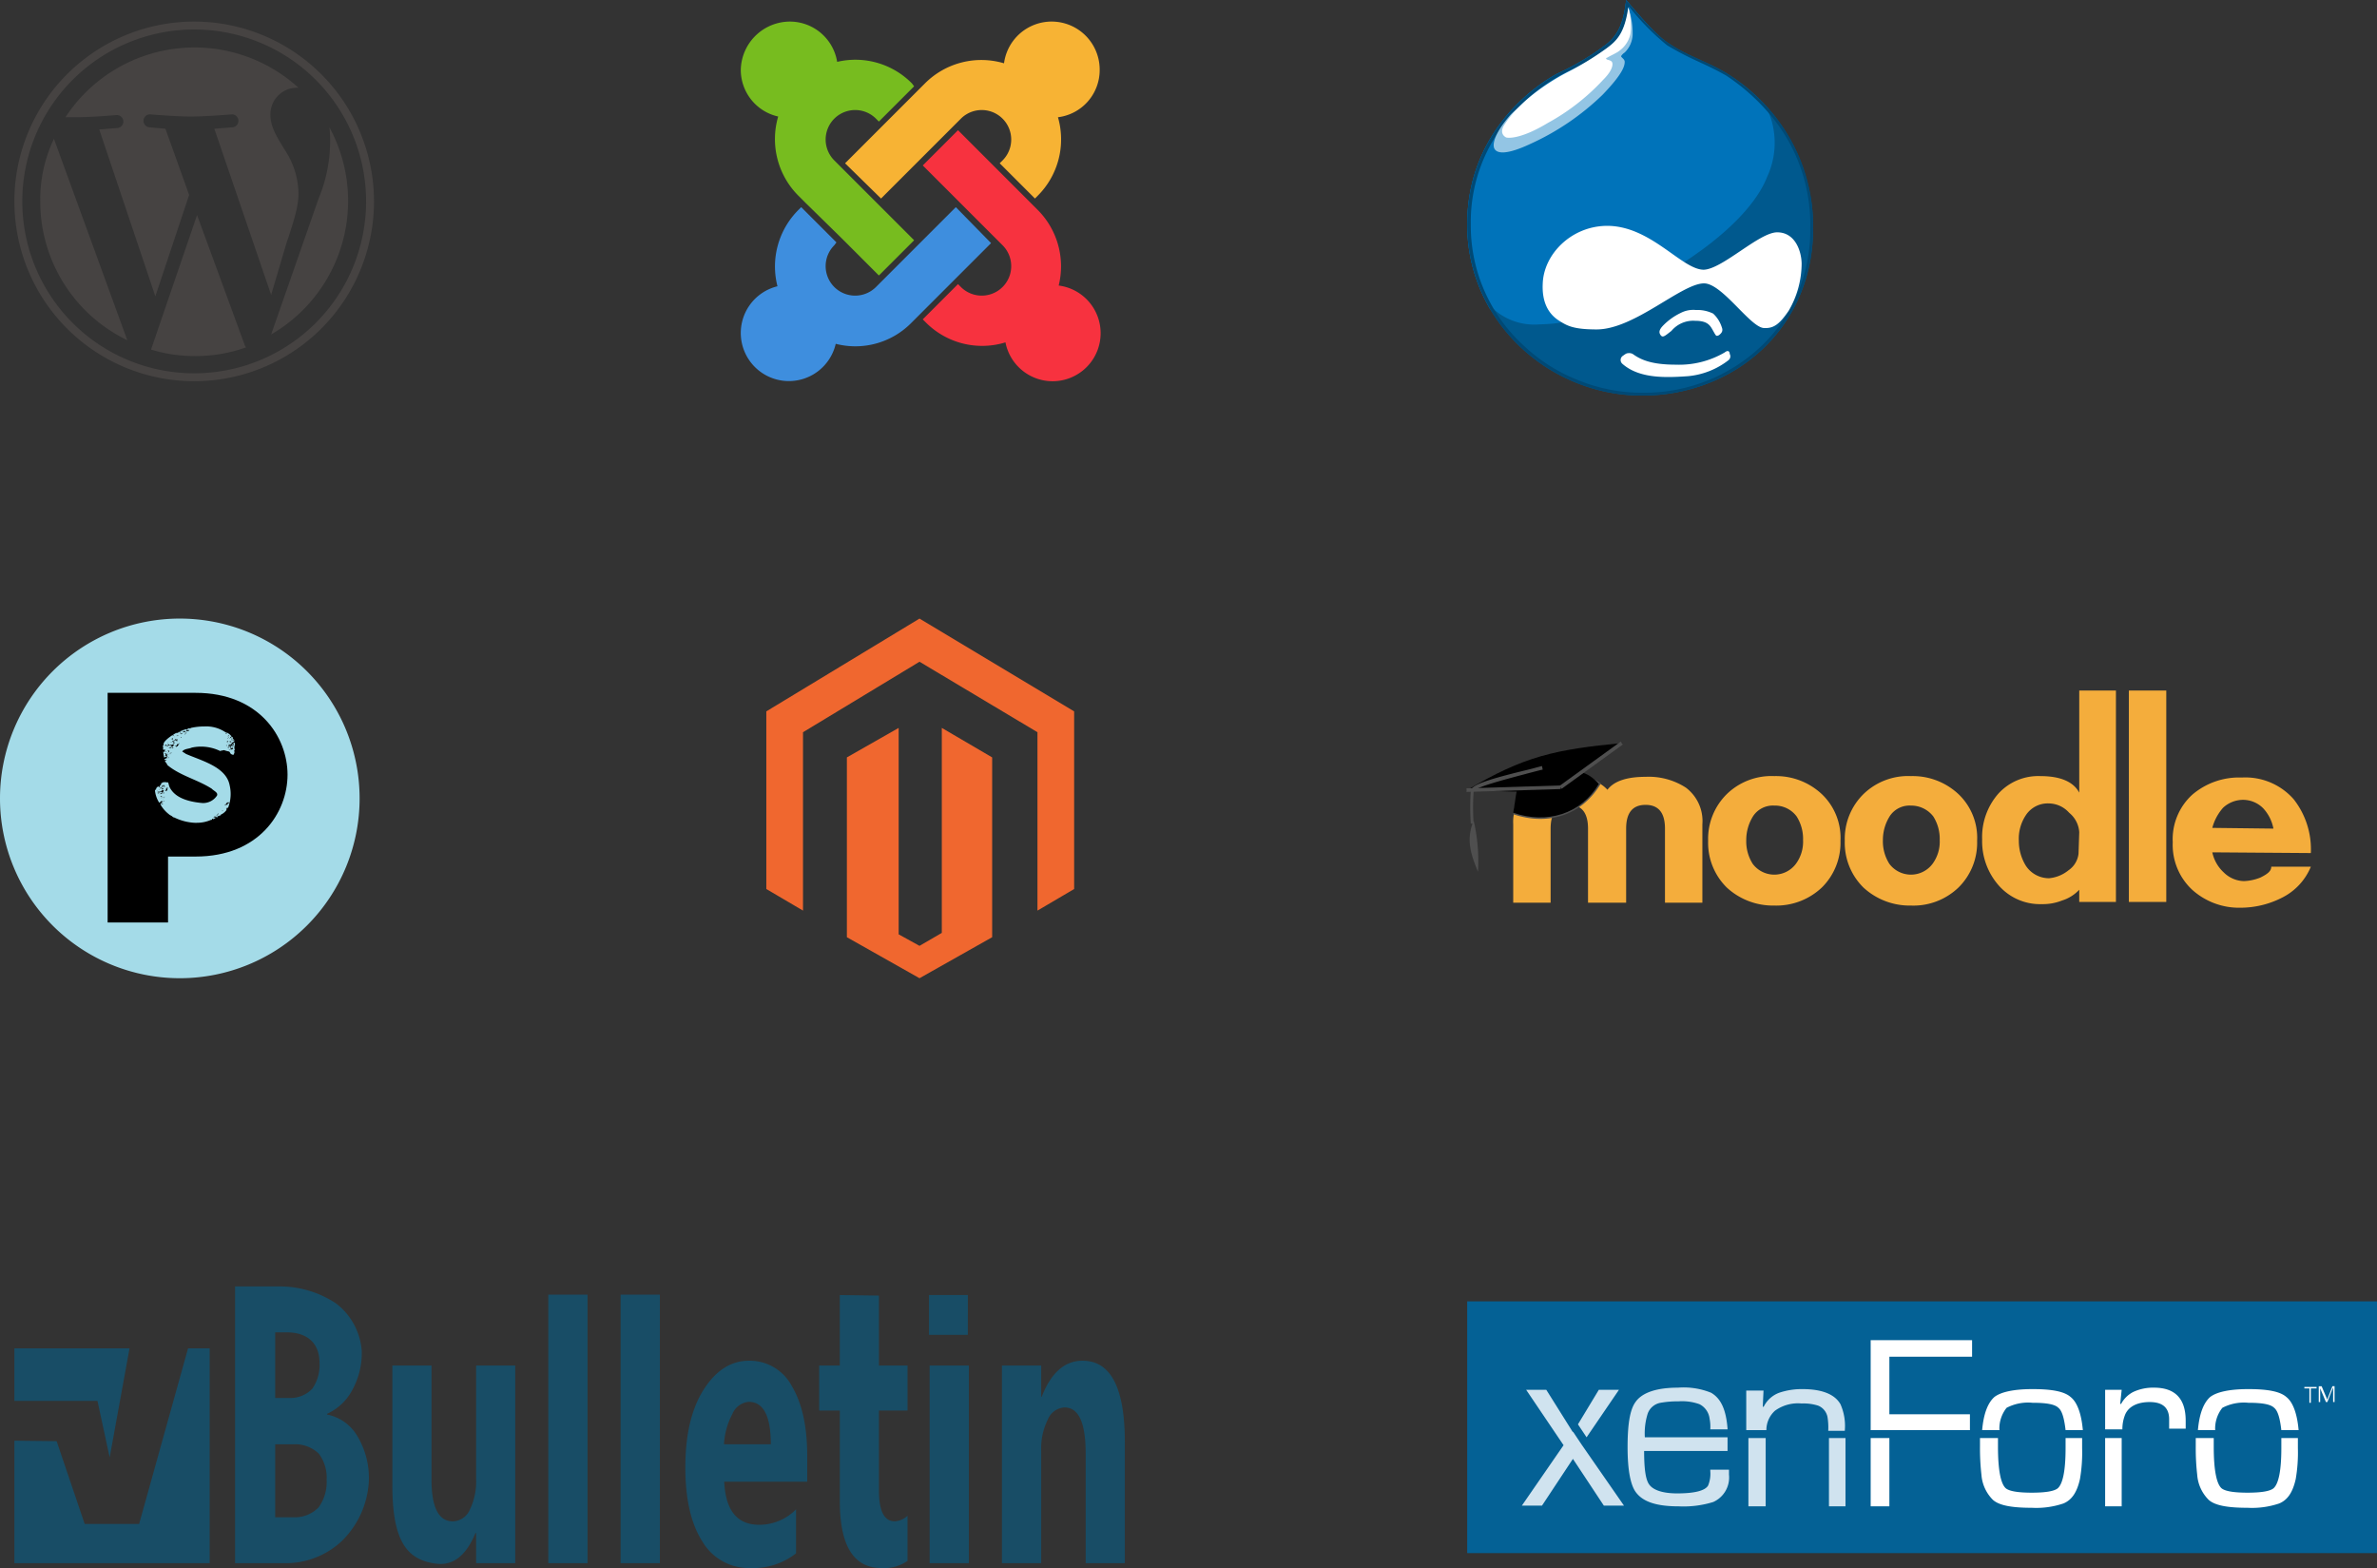 <svg xmlns="http://www.w3.org/2000/svg" xmlns:xlink="http://www.w3.org/1999/xlink" width="330.5" height="218" viewBox="0 0 330.5 218">
  <rect x="0" y="0" width="330.5" height="218" fill="#333333" stroke="none"/>
  <defs>
    <clipPath id="clip-path">
      <rect id="Rectangle_6290" data-name="Rectangle 6290" width="50" height="50" fill="none"/>
    </clipPath>
  </defs>
  <g id="Group_11087" data-name="Group 11087" transform="translate(-1265 -3138)">
    <g id="VBulletin" transform="translate(1267 3316.851)">
      <path id="Path_37372" data-name="Path 37372" d="M43.483,17.816v-.107a7.444,7.444,0,0,0,3.465-3.246A10.661,10.661,0,0,0,48.3,9.016a9.14,9.14,0,0,0-3.579-6.654A14.166,14.166,0,0,0,37,0H30.683V38.477H37.5a11.4,11.4,0,0,0,8.048-3.1,12.565,12.565,0,0,0,3.741-8.386,11.343,11.343,0,0,0-1.58-6.145,6.28,6.28,0,0,0-4.225-3.031ZM36.262,6.387H37.9c2.717,0,4.527,1.412,4.527,4.238a5.775,5.775,0,0,1-.994,3.582,4.145,4.145,0,0,1-3.171,1.3h-2Zm6.056,24.308a4.574,4.574,0,0,1-3.483,1.4H36.263V21.948H38.87a4.662,4.662,0,0,1,3.465,1.315,5.545,5.545,0,0,1,1.08,3.623A6.011,6.011,0,0,1,42.318,30.695Zm21.88-3.97a9,9,0,0,1-.882,4.334,2.64,2.64,0,0,1-2.349,1.6q-2.971,0-2.972-5.822V11H52.553V27.584c0,7.71,1.938,10.472,6.15,10.966,2.242.262,4.06-1.021,5.407-4.258H64.2v4.186h5.441V11H64.2V26.725ZM74.235,1.143h5.459V38.477H74.235Zm10.054,0h5.459V38.477H84.289Zm17.846,9.187q-3.729,0-6.287,4T93.291,25.169q0,6.6,2.365,10.29a7.48,7.48,0,0,0,6.652,3.689,9.647,9.647,0,0,0,6.375-2.039V30.991a7.147,7.147,0,0,1-5.131,2.146q-4.58,0-4.855-5.983h11.541V23.585q0-6.117-2.117-9.686a6.619,6.619,0,0,0-5.986-3.569ZM98.662,21.948a10.161,10.161,0,0,1,1.168-4.213,2.717,2.717,0,0,1,2.271-1.689q3.074,0,3.074,5.9H98.662ZM120.207,1.273,114.764,1.2V11H111.9v6.252h2.867V29.837q0,9.311,5.771,9.312a5.664,5.664,0,0,0,3.645-.993V31.878a2.786,2.786,0,0,1-1.779.777q-2.194,0-2.193-4.293V17.254h3.973V11h-3.973V1.273ZM127.254,11h5.461V38.477h-5.461Zm21.267-.672q-3.732,0-5.684,5.018h-.068V11H137.31V38.477h5.459V22.807a8.953,8.953,0,0,1,.916-4.293,2.676,2.676,0,0,1,2.33-1.689q2.938,0,2.938,6.386V38.478H154.4V21.653q0-11.322-5.875-11.323ZM127.17,1.2h5.4V6.732h-5.4ZM13.249,23.768,16.01,8.611H0v7.307H11.553Z" fill="#184d66"/>
      <path id="Path_37373" data-name="Path 37373" d="M24.146,8.611l-6.8,24.407H9.773l-3.9-11.506L0,21.448V38.477H27.155V8.611Z" fill="#184d66"/>
    </g>
    <g id="drupal_icon" transform="translate(1468.1 3138)">
      <path id="Path_37374" data-name="Path 37374" d="M37,10.2C34.2,8.5,31.5,7.8,28.9,6,27.2,4.9,25,2.3,23,0c-.4,3.7-1.5,5.1-2.8,6.2a35.645,35.645,0,0,1-6.7,4c-2,1-12.6,7.4-12.6,21S12.4,55,25.2,55,49,45.7,49,31.7A25.139,25.139,0,0,0,37,10.2Z" fill="#00598e"/>
      <path id="Path_37375" data-name="Path 37375" d="M32.7,43.1a4.94,4.94,0,0,1,2.4.5,4.364,4.364,0,0,1,1.2,1.9c.2.5,0,.8-.4,1.1-.4.2-.4.1-.8-.6s-.7-1.4-2.5-1.4A3.957,3.957,0,0,0,29.3,46c-.9.7-1.2,1-1.5.6s-.2-.8.4-1.4a8.62,8.62,0,0,1,2.4-1.7,3.778,3.778,0,0,1,2.1-.4Zm-8.8,6.1c1.1.8,2.6,1.5,6,1.5A12.555,12.555,0,0,0,36.7,49c.5-.4.7-.1.7.2a.691.691,0,0,1-.2.9,10.773,10.773,0,0,1-5.6,2.2c-2.9.2-6.7.4-9.1-1.7a.7.7,0,0,1,0-1.1c.3-.2.5-.4.8-.4a1.083,1.083,0,0,1,.6.1Z" fill="#fff"/>
      <path id="Path_37376" data-name="Path 37376" d="M10.9,45.1c4-.1,4.8-.7,8.3-2.3,19.2-8.6,22.7-16.4,23.4-18.2a11.217,11.217,0,0,0,.6-7.9c-.2-.6-.4-1.1-.5-1.5a29.836,29.836,0,0,0-5.8-4.9c-2.8-1.7-5.5-2.4-8.1-4.2C27.2,5,24.9,2.3,23,0c-.4,3.7-1.4,5.2-2.8,6.2a35.645,35.645,0,0,1-6.7,4C11.5,11.3.9,17.6.9,31.2A23.126,23.126,0,0,0,4.1,43h.5a8.477,8.477,0,0,0,6.3,2.1Z" fill="#0073ba"/>
      <path id="Path_37377" data-name="Path 37377" d="M37,10.2C34.2,8.5,31.5,7.8,28.9,6c-1.7-1-4-3.7-5.9-6-.4,3.7-1.4,5.2-2.8,6.2a35.645,35.645,0,0,1-6.7,4C11.5,11.3.9,17.6.9,31.2A23.126,23.126,0,0,0,4.1,43,24.647,24.647,0,0,0,25.2,55C38,55,49,45.7,49,31.7a24.427,24.427,0,0,0-6.2-16.6A29.836,29.836,0,0,0,37,10.2Zm6.4,6.2a23.635,23.635,0,0,1,5.2,15.3,22.574,22.574,0,0,1-1.9,9.4,21.488,21.488,0,0,1-5.1,7.2,23.661,23.661,0,0,1-16.4,6.3,23.321,23.321,0,0,1-9-1.8,23.6,23.6,0,0,1-7.6-4.9A22.541,22.541,0,0,1,1.4,31.2a22.25,22.25,0,0,1,5.5-15,25.219,25.219,0,0,1,6.9-5.7c.6-.3,1.1-.6,1.6-.8a29.4,29.4,0,0,0,5.2-3.2c1.1-.8,2.3-2.2,2.8-5.6a34.07,34.07,0,0,0,5.3,5.4,42.319,42.319,0,0,0,4.2,2.2c1.3.6,2.6,1.2,4,2a28.641,28.641,0,0,1,6.5,5.9Z" fill="#004975"/>
      <path id="Path_37378" data-name="Path 37378" d="M23.3,1.1a10.268,10.268,0,0,1,.6,3.8,3.657,3.657,0,0,1-1.1,2.4,1.731,1.731,0,0,0-.5.5c0,.2.5.4.5.8,0,.6-.3,1.7-3.1,4.6A35.488,35.488,0,0,1,9.7,20c-3.2,1.5-4.6,1.4-5,.7s.2-2.4,2.1-4.6S15,10.8,15,10.8l7.7-5.4.4-2.1" fill="#93c5e4"/>
      <path id="Path_37379" data-name="Path 37379" d="M23.3,1c-.5,3.5-1.5,4.6-3,5.7a40.328,40.328,0,0,1-5.2,3.2c-1.4.7-6.4,3.4-9,7.4-.8,1.2,0,1.7.2,1.8s2,.3,5.8-2a30.276,30.276,0,0,0,7.7-6c1.2-1.2,1.3-1.9,1.3-2.2,0-.4-.3-.5-.7-.6-.2-.1-.3-.2,0-.3.3-.2,1.4-.7,1.6-.9a3.943,3.943,0,0,0,1.6-2.4A9.163,9.163,0,0,0,23.3,1ZM11.4,39.5c.1-4.1,3.9-8,8.8-8.1,6.2-.1,10.5,6.1,13.6,6.1,2.6-.1,7.7-5.2,10.2-5.2,2.6,0,3.4,2.8,3.4,4.4a13.087,13.087,0,0,1-1.8,6.5c-1.3,1.9-2.1,2.5-3.5,2.4-1.9-.2-5.7-6.1-8.2-6.2-3.1-.1-9.7,6.4-15,6.4-3.2,0-4.1-.5-5.2-1.2-1.6-1-2.4-2.7-2.3-5.1Z" fill="#fff"/>
      <path id="Path_37380" data-name="Path 37380" d="M43.3,16.6a11.217,11.217,0,0,1-.6,7.9c-.7,1.8-4.2,9.6-23.4,18.2C15.8,44.3,15,45,11,45a8.21,8.21,0,0,1-6.4-2H4.1A24.647,24.647,0,0,0,25.2,55C38,55,49,45.7,49,31.7a24.427,24.427,0,0,0-6.2-16.6C42.9,15.5,43.1,16,43.3,16.6Z" fill="none"/>
    </g>
    <g id="joomla_icon" transform="translate(1368 3141)">
      <path id="Path_37381" data-name="Path 37381" d="M9,25.2l-1-1a11.132,11.132,0,0,1-2.8-11A6.647,6.647,0,0,1,0,6.7,6.852,6.852,0,0,1,6.8,0a6.671,6.671,0,0,1,6.6,5.6,11.046,11.046,0,0,1,10.4,3l.3.4-4.9,4.9-.4-.4A4.1,4.1,0,0,0,13,19.3l1,1,4.9,4.9,5.2,5.2-4.9,4.9L14,30.1,9,25.2Z" fill="#77bc1f"/>
      <path id="Path_37382" data-name="Path 37382" d="M14.5,19.7l5.2-5.2,4.9-4.9,1-1a11.077,11.077,0,0,1,11-2.8,6.679,6.679,0,0,1,13.3.9,6.607,6.607,0,0,1-5.8,6.6,11.069,11.069,0,0,1-2.8,10.9l-.4.4L36,19.7l.4-.4a4.1,4.1,0,1,0-5.8-5.8l-1,1-4.9,4.9-5.2,5.2-5-4.9Z" fill="#f7b334"/>
      <path id="Path_37383" data-name="Path 37383" d="M36.8,44.6a11.033,11.033,0,0,1-11.1-2.8l-.4-.4,4.9-4.9.4.4a4.1,4.1,0,1,0,5.8-5.8l-1-1-4.9-4.9L25.3,20l4.9-4.9,5.2,5.2,4.9,4.9,1,1a11.105,11.105,0,0,1,2.9,10.5,6.678,6.678,0,1,1-7.4,7.9Z" fill="#f7323f"/>
      <path id="Path_37384" data-name="Path 37384" d="M34.8,30.8,29.6,36l-4.9,4.9-1,1a10.929,10.929,0,0,1-10.5,2.9,6.686,6.686,0,1,1-8.1-8A11.11,11.11,0,0,1,8,26.2l.4-.4,4.9,4.9-.3.4a4.1,4.1,0,1,0,5.8,5.8l1-1L24.7,31l5.2-5.2Z" fill="#3e8ede"/>
    </g>
    <g id="magento_icon" transform="translate(1361.95 3224)">
      <path id="Path_37385" data-name="Path 37385" d="M30.9,0,9.6,12.9V37.6l5.1,3V15.8L30.9,6l16.4,9.8V40.6l5.1-3V12.9Z" fill="#f0672f"/>
      <path id="Path_37386" data-name="Path 37386" d="M34,15.2V43.7l-3.1,1.8L28,43.9V15.2l-7.2,4.1v25L30.9,50,41,44.3v-25Z" fill="#f0672f"/>
    </g>
    <g id="moodle_icon" transform="translate(1468.6 3234)">
      <path id="Path_37387" data-name="Path 37387" d="M27.9,29.5V19.2q0-3.3-2.7-3.3t-2.7,3.3V29.5H17.2V19.2c0-2.2-.9-3.3-2.6-3.3S12,17,12,19.2V29.5H6.8V18.6a6.061,6.061,0,0,1,2.3-5.1A9.515,9.515,0,0,1,14.7,12c2.4,0,4.1.6,5.2,1.8.9-1.2,2.7-1.8,5.3-1.8a9.515,9.515,0,0,1,5.6,1.5,5.808,5.808,0,0,1,2.3,5.1V29.5H27.9Zm15.2.4a9.481,9.481,0,0,1-6.6-2.5,8.736,8.736,0,0,1-2.6-6.5,8.736,8.736,0,0,1,2.6-6.5,8.9,8.9,0,0,1,6.6-2.5,9.307,9.307,0,0,1,6.6,2.5,8.375,8.375,0,0,1,2.6,6.5,8.736,8.736,0,0,1-2.6,6.5A9.213,9.213,0,0,1,43.1,29.9Zm0-13.9a3.3,3.3,0,0,0-2.9,1.4,6.2,6.2,0,0,0-1,3.4,5.816,5.816,0,0,0,.9,3.3,3.75,3.75,0,0,0,6,0,5.183,5.183,0,0,0,1-3.3,5.816,5.816,0,0,0-.9-3.3A3.746,3.746,0,0,0,43.1,16Zm19,13.9a9.481,9.481,0,0,1-6.6-2.5,8.736,8.736,0,0,1-2.6-6.5,8.736,8.736,0,0,1,2.6-6.5,8.9,8.9,0,0,1,6.6-2.5,9.307,9.307,0,0,1,6.6,2.5,8.375,8.375,0,0,1,2.6,6.5,8.736,8.736,0,0,1-2.6,6.5A9.052,9.052,0,0,1,62.1,29.9Zm0-13.9a3.3,3.3,0,0,0-2.9,1.4,6.2,6.2,0,0,0-1,3.4,5.816,5.816,0,0,0,.9,3.3,3.75,3.75,0,0,0,6,0,5.183,5.183,0,0,0,1-3.3,5.816,5.816,0,0,0-.9-3.3A3.88,3.88,0,0,0,62.1,16ZM85.5,29.4V27.7a5.507,5.507,0,0,1-2.4,1.5,7.225,7.225,0,0,1-2.8.5,7.644,7.644,0,0,1-6-2.6A9.294,9.294,0,0,1,72,20.7a9.144,9.144,0,0,1,2.2-6.3,7.5,7.5,0,0,1,5.9-2.5c2.8,0,4.6.8,5.4,2.3V0h5.1V29.4H85.5Zm0-9.7A3.786,3.786,0,0,0,84.1,17a3.845,3.845,0,0,0-2.8-1.3,3.642,3.642,0,0,0-3.2,1.6,5.89,5.89,0,0,0-1,3.6,6.547,6.547,0,0,0,1,3.5,3.854,3.854,0,0,0,3.2,1.7A4.991,4.991,0,0,0,84,25a3.239,3.239,0,0,0,1.4-2.3l.1-3Zm6.9,9.7V0h5.2V29.4H92.4ZM104,22.5a5.3,5.3,0,0,0,1.6,2.8,4.127,4.127,0,0,0,2.8,1.2,6.825,6.825,0,0,0,2.3-.5c1-.5,1.5-.9,1.5-1.5h5.5a8.37,8.37,0,0,1-4,4.3,12.73,12.73,0,0,1-5.8,1.4,9.731,9.731,0,0,1-6.7-2.5,8.521,8.521,0,0,1-2.7-6.6,8.377,8.377,0,0,1,2.7-6.6,10,10,0,0,1,6.9-2.4,8.932,8.932,0,0,1,7.2,3,11.253,11.253,0,0,1,2.4,7.5L104,22.5Zm8.5-3.3a5.727,5.727,0,0,0-1.4-2.8,3.949,3.949,0,0,0-2.8-1.2,4.106,4.106,0,0,0-2.8,1.1,6.9,6.9,0,0,0-1.5,2.8l8.5.1Z" fill="#f4ad3c"/>
      <path id="Path_37388" data-name="Path 37388" d="M7.3,14.5a25.578,25.578,0,0,0-.5,2.7c5,1.7,9.7,0,12.2-4.3-3.8-2.5-7.2.1-11.7,1.6" fill="#4f4f4f"/>
      <path id="Path_37389" data-name="Path 37389" d="M7.3,13.9c-.2,1-.3,2-.5,3.1,4.7,1.6,9.4.2,11.9-4-3.2-3.7-6.7-.7-11.4.9"/>
      <path id="Path_37390" data-name="Path 37390" d="M.3,13.9C8.3,9.1,12.7,8.2,22,7.3,11.2,15.7,10.9,13.9.3,13.9"/>
      <path id="Path_37391" data-name="Path 37391" d="M12.4,10.1H22.9v.5H12.4Z" transform="matrix(0.81, -0.586, 0.586, 0.81, -2.721, 12.342)" fill="#4f4f4f"/>
      <path id="Path_37392" data-name="Path 37392" d="M.3,14.1v-.5l13.1-.4v.5Z" fill="#4f4f4f"/>
      <path id="Path_37393" data-name="Path 37393" d="M.9,18.5a32.6,32.6,0,0,1,0-4.6c.1-.8,2.6-1.6,8-2.9.8-.2,1.5-.4,1.9-.5l.1.5c-.5.1-1.2.3-2,.5-2.2.6-7.4,1.9-7.6,2.5a31.085,31.085,0,0,0,0,4.5Z" fill="#4f4f4f"/>
      <path id="Path_37394" data-name="Path 37394" d="M1.9,25.2c-.8-2-1.8-4.3-.6-7.1a24.681,24.681,0,0,1,.6,7.1" fill="#4f4f4f"/>
    </g>
    <g id="wordpress_icon" transform="translate(1267 3141)">
      <path id="Path_37428" data-name="Path 37428" d="M3.6,25A21.392,21.392,0,0,0,15.7,44.3L5.5,16.3A19.452,19.452,0,0,0,3.6,25Zm35.9-1.1A11.136,11.136,0,0,0,37.7,18c-1.1-1.8-2.1-3.3-2.1-5a3.693,3.693,0,0,1,3.6-3.8h.3A21.452,21.452,0,0,0,7.1,13.3H8.5c2.2,0,5.7-.3,5.7-.3a.9.9,0,1,1,.1,1.8s-1.2.1-2.5.2l7.8,23.2,4.7-14.1L21,14.9c-1.2-.1-2.2-.2-2.2-.2a.9.9,0,0,1,.1-1.8s3.5.3,5.6.3c2.2,0,5.7-.3,5.7-.3a.9.9,0,1,1,.1,1.8s-1.2.1-2.5.2L35.7,38l2.1-7.1C38.8,27.9,39.5,25.8,39.5,23.9Z" fill="#464342"/>
      <path id="Path_37429" data-name="Path 37429" d="M25.4,26.9,19,45.6a20.463,20.463,0,0,0,6.1.9,20.756,20.756,0,0,0,7.1-1.2c-.1-.2-.2-.3-.2-.4l-6.6-18ZM43.8,14.7a15.483,15.483,0,0,1,.1,2.2,20.738,20.738,0,0,1-1.6,7.7L35.7,43.5a21.452,21.452,0,0,0,8.1-28.8Z" fill="#464342"/>
      <path id="Path_37430" data-name="Path 37430" d="M25,0A25,25,0,1,0,50,25,25.009,25.009,0,0,0,25,0Zm0,48.9A23.9,23.9,0,1,1,48.9,25,23.9,23.9,0,0,1,25,48.9Z" fill="#464342"/>
    </g>
    <g id="xenforo_icon" transform="translate(1468.7 3318.926)">
      <path id="Path_37431" data-name="Path 37431" d="M.3,0H126.8V35H.3Z" fill="#046195"/>
      <path id="Path_37432" data-name="Path 37432" d="M117.6,12.1v2h-.2v-2h-.7v-.2h1.7v.2Zm3.3-.3V14h-.2V12c0,.1-.1.1-.1.2l-.7,1.8h-.2l-.8-1.9V14h-.2V11.8h.4l.8,1.9v-.1l.7-1.8h.3Z" fill="#fff"/>
      <path id="Path_37433" data-name="Path 37433" d="M41.9,17.9a3.619,3.619,0,0,1,1.2-2.7,5.457,5.457,0,0,1,3.7-1,6.713,6.713,0,0,1,2.3.3,2.145,2.145,0,0,1,1.3,1.6,9.229,9.229,0,0,1,.1,1.9h2.3a7.432,7.432,0,0,0-.6-3.7c-.8-1.4-2.6-2.1-5.3-2.1a9.767,9.767,0,0,0-3.2.5,3.922,3.922,0,0,0-2.2,2l-.1-.1.1-2.2H39.1v5.5h2.8ZM39.4,19h2.4v9.5H39.4Zm11.2,0h2.3v9.5H50.6Z" fill="#d0e3ef"/>
      <path id="Path_37434" data-name="Path 37434" d="M56.4,19H59v9.5H56.4ZM59,17.9H70.2V15.7H59v-8H70.5V5.4H56.4V17.9Zm15.3,0a4.618,4.618,0,0,1,1-3.1,6.458,6.458,0,0,1,3.6-.7c1.9,0,3.1.2,3.6.7.5.4.8,1.4,1,3.1h2.4c-.2-2.3-.8-3.9-1.7-4.6-.9-.8-2.7-1.1-5.3-1.1s-4.4.4-5.3,1.1c-.9.8-1.5,2.3-1.7,4.6ZM83.5,19v1.4c0,3.2-.4,5-1.1,5.6q-.75.6-3.6.6T75.2,26c-.7-.6-1.1-2.5-1.1-5.8V19H71.6v1.2a32.452,32.452,0,0,0,.2,3.9,5.477,5.477,0,0,0,1.6,3.5c.9.8,2.7,1.1,5.4,1.1a11.8,11.8,0,0,0,4.4-.6c1.2-.5,1.9-1.6,2.3-3.4a21.692,21.692,0,0,0,.3-4.3V19H83.5ZM89,19h2.3v9.5H89Zm2.4-1.1a5.352,5.352,0,0,1,.4-2.2c.5-1.1,1.7-1.7,3.4-1.7q2.7,0,2.7,2.4v1.3h2.3V16.6c0-3.1-1.5-4.6-4.4-4.6a6.527,6.527,0,0,0-2.9.6,3.94,3.94,0,0,0-1.7,1.7l-.1-.1.2-1.9H89v5.5h2.4Zm12.9,0a4.618,4.618,0,0,1,1-3.1,6.458,6.458,0,0,1,3.6-.7c1.9,0,3.1.2,3.6.7.5.4.8,1.4,1,3.1h2.4c-.2-2.3-.8-3.9-1.7-4.6-.9-.8-2.7-1.1-5.3-1.1s-4.4.4-5.3,1.1c-.9.8-1.5,2.3-1.7,4.6Zm9.2,1.1v1.4c0,3.2-.4,5-1.1,5.6q-.75.6-3.6.6t-3.6-.6c-.7-.6-1.1-2.5-1.1-5.8V19h-2.5v1.2a32.452,32.452,0,0,0,.2,3.9,5.477,5.477,0,0,0,1.6,3.5c.9.8,2.7,1.1,5.4,1.1a11.8,11.8,0,0,0,4.4-.6c1.2-.5,1.9-1.6,2.3-3.4a21.692,21.692,0,0,0,.3-4.3V19h-2.3Z" fill="#fff"/>
      <path id="Path_37435" data-name="Path 37435" d="M34.1,23.6a4.311,4.311,0,0,1-.3,2c-.4.7-1.8,1.1-4.3,1.1-2.1,0-3.5-.5-4-1.4-.4-.7-.6-2.1-.6-4.5H36.5V18.9H25a9.151,9.151,0,0,1,.4-3.3,2.323,2.323,0,0,1,1.8-1.5,13.8,13.8,0,0,1,2.5-.2,7.147,7.147,0,0,1,2.9.4,2.585,2.585,0,0,1,1.4,2,5.758,5.758,0,0,1,.1,1.5h2.4v-.1c-.2-2.6-.9-4.2-2.3-5a10.2,10.2,0,0,0-4.6-.7c-3,0-5,.7-5.9,2-.8,1.1-1.1,3.2-1.1,6.3s.4,5.3,1.2,6.3c1,1.3,2.9,1.9,5.9,1.9a13.954,13.954,0,0,0,4.8-.6,3.733,3.733,0,0,0,2.2-3.8v-.7H34.1ZM16.2,19.9,15,18.1v.1l-3.7-5.9H8.5L13.7,20,7.9,28.4h2.8L15,21.9l4.3,6.5h2.8Zm.7-1,4.5-6.6H18.6l-2.9,4.8Z" fill="#d0e3ef"/>
    </g>
    <g id="prestashop_icon" transform="translate(1265 3224)">
      <g id="Group_12711" data-name="Group 12711" clip-path="url(#clip-path)">
        <path id="Path_44266" data-name="Path 44266" d="M50,25A25,25,0,1,1,25,0,25,25,0,0,1,50,25" fill="#a4dbe8"/>
        <path id="Path_44267" data-name="Path 44267" d="M42.2,29.116H54.443c8.786,0,12.772,6.1,12.772,11.379S63.23,51.875,54.443,51.875H50.6v9.17H42.2Z" transform="translate(-27.235 -18.791)"/>
        <path id="Path_44268" data-name="Path 44268" d="M66.554,55.711a7.3,7.3,0,0,1-3.1-.75.419.419,0,0,1-.217-.079c-.138-.178-.355-.2-.513-.355a4.767,4.767,0,0,1-1.085-1.184c-.039-.1-.2-.316-.039-.356.059-.02.079-.059.138-.1-.02-.02-.039-.02-.02-.04a.4.4,0,0,1,.138-.059c.039.02.039,0,.059-.02-.059,0-.1.02-.079-.059-.059.039-.138,0-.04-.04h-.02a.059.059,0,0,1-.079,0c-.02-.02-.04-.02-.04.02-.039.04-.119.059-.158.1.02,0,.039,0,.039.02l-.178.1a3.9,3.9,0,0,1-.592-1.677c0-.119.2-.178.158-.257a.472.472,0,0,1,.355-.335c-.059.119.3.119.138-.02.02-.02,0-.02-.02-.02a.7.7,0,0,0,.277-.473c.059.059.138.039.138-.04a2.414,2.414,0,0,1,.592-.039c-.157-.02-.059.119.039.039-.039-.02-.059-.02-.039-.039.394,0,.118.374.592,1.026.887,1.341,2.821,1.736,4.32,1.875a2.3,2.3,0,0,0,2.071-1.026c.2-.434-.473-.671-.71-.948-1.972-1.283-4.4-1.8-6.2-3.314,0-.178-.434-.533-.277-.631.059-.02.157,0,.178-.079-.118-.059-.257.1-.316-.1.039-.02.059-.04.079-.02.079,0,.138-.1.216-.059-.02,0-.039-.02-.079-.04l.138-.039c.059-.02.059.059.119,0a.283.283,0,0,1-.119-.04c.039,0,.079-.02.119-.02-.1,0-.217-.079-.059-.1-.059,0-.079-.039-.119-.059a.415.415,0,0,1-.216.079c-.119.394-.2-.552-.237-.77.079.039.079.02.02.079.059,0,.1-.02.138.039-.02-.039-.039-.079,0-.119.079.02.2-.237.059-.1-.1-.039.118-.119.02-.178-.02-.04-.04-.02-.059,0-.178.178-.217-.04-.178-.2.02-.119-.138-.473.119-.394-.335-.355.809-1.164,1.144-1.38.02-.02.059-.04.039,0a.162.162,0,0,0,.158.02c.079,0,0-.119-.02-.059,0,.059-.059,0-.1-.02.02,0,.039-.02.059-.02.138-.079.394-.277.572-.256.039.02.059.039.1,0-.02-.02.02-.04.059-.059-.039-.026-.033-.033.02-.02-.079-.079.138-.059.138-.02,0,.059.079,0,.1.059.119.059.02-.039,0-.079-.02-.059-.039-.059-.079-.079a.891.891,0,0,1,.3-.1c.039,0,.059.02.039-.02.039-.059.119-.059.178-.079.138,0,.3-.178.414-.079.039.079.059.02.1-.039a.165.165,0,0,1,.1.1c.059-.02.02-.04-.02-.059,0-.059-.02-.059-.059-.1.1,0,.217-.079.316-.059.04.059.2.04.119-.04a8.7,8.7,0,0,1,1.934-.217,4.8,4.8,0,0,1,3,.849c.04,0,.059-.02.1-.02a2.3,2.3,0,0,1,.631.473c.02.02.1.059.04.059-.04,0-.079,0-.059.059-.02.039-.216.157-.1.138-.04.079.158,0,.178-.04-.158.02.059-.2-.02-.079a.072.072,0,0,1,.059-.02c-.02.039,0,.039.059.039.059.079.138.178.059.277.039,0,.059-.04.059.02.04,0,.079-.039.079.02-.039.039-.02.039.02.02.026.039.02.066-.02.079.02-.1-.079,0-.119,0,.079.138.237-.059.2.138,0,.079-.02.079-.079.079,0,.059-.02.059-.059.059-.079,0-.119.059-.178.1.04-.02.079-.02.119-.039-.059.1-.138.1-.216.178.039.04-.02.059,0,.1-.059-.02-.1.1-.079,0-.059-.02-.1.059-.157.059-.02.02-.217.079-.138.079-.079.039.079.079-.059.1.02.02.059.04.079.02-.02.119.039.079.119.059.02-.02.059-.02.02-.079.039-.059,0-.039-.059-.02,0-.02.039-.04.059-.059-.013-.013-.007-.027.02-.04,0,.059.039.02.079.02.02.059,0,.079-.059.119.119.059-.039.079-.02.157h.039c0,.02-.02.02,0,.039-.02.02,0,.04.04.02-.02-.039,0-.059.039-.059-.02,0-.02-.02,0-.04s.02-.02.039-.02a.061.061,0,0,1,.02-.04.072.072,0,0,1-.059.02c.039-.04.02-.04,0-.079a.245.245,0,0,1,.256-.02.069.069,0,0,1-.02.04c.02,0,.059,0,.039-.04.059,0,.059-.079.1-.039h.059c0-.059.039-.1,0-.138a.02.02,0,0,0-.02.02c-.02.1-.157.079-.2.039.02,0,.039,0,.02-.02-.04.02-.1-.039-.059-.079.059-.079.119,0,.178.02a.026.026,0,0,0,.039,0,.042.042,0,0,1,.039-.039.109.109,0,0,1-.059-.1c-.02-.039-.059-.1,0-.119a.035.035,0,0,0,.039-.04c.119-.04.2.217.158.315,0,.079-.059.178-.059.257.039.059-.059.059-.059.1.216-.02-.079.157.059.1-.02.04-.1.02-.1.079.02.059.059.02.079-.02.158.039,0,.316-.059.394.138,0,.079.158.059.237-.059.039-.02.1-.04.158-.079.158-.3.059-.414-.02-.158-.1-.138-.335-.335-.355a3.9,3.9,0,0,1-.572-.158c-.157-.059-.3.059-.434.039-.119.02-.138.119-.257.02a6.091,6.091,0,0,0-3.867-.434c-.434.2-1.006.138-1.322.533.1.1.356.217.493.335,2.19.966,5.623,1.795,6.1,4.38a5.238,5.238,0,0,1-.079,2.7c-.059.119-.1.552-.3.415.1.178,0,.079-.1.059,0,.059.059.138.1.079.04.1-.02.04-.079.02-.059.059,0,.039.039.059-.079.02-.039.079.02.039a1.959,1.959,0,0,1-.849.71c.079.059-.1.1-.158.157-.039,0-.059-.039-.1-.059.02.039.059.079,0,.039,0,.119-.237-.039-.059.1-.039,0-.079-.059-.119-.02s.02.04.039.079c-.157.1-.119.079-.237-.02-.04-.02-.04.02-.059-.02-.039-.04-.079.039-.119,0-.039-.02-.059-.02-.059.02-.1-.039-.059.079-.02.119,0-.059.079-.059.119-.04-.059.02.059.059.079.059.059,0,.079-.059.119-.02-.079.039-.2.158-.237,0,0,.02-.02.02-.039.039.138.079-.059.119-.119.178-.039.02-.059,0-.079-.02a.1.1,0,0,0-.138-.02c-.04.04,0,.059.02.1a.154.154,0,0,1-.158.039,4.86,4.86,0,0,1-2.032.414Zm-5.445-4.478a.043.043,0,0,0-.079.02.117.117,0,0,0,.079-.02m.138.414c-.039,0-.1-.02-.138.04.04-.02.138-.02.138-.04m-.039-.277c-.039,0-.138.079-.059.1.059,0,.117-.079.059-.1m.1.158c-.079-.02-.079.02-.079.1.079-.02.119-.02.079-.1m.513-.059c.079-.04.138-.04.079-.1.02-.039.079-.079,0-.1.039,0,.039-.02.039-.04.02-.02.119-.039.04-.079-.04,0-.079.02-.119,0-.059-.02-.059.04-.119.04.059.1-.079.02-.039.079-.1-.04-.1.119-.178.059,0-.02-.02-.02-.039,0-.039.039.02.059-.02.079-.02.04-.1.059-.059,0-.02,0-.02-.02,0-.04-.059,0-.178,0-.157.1.02.079.1,0,.138,0h.1c.039-.02.059-.079.1-.059.059-.04.1,0,.138.02-.013.039-.007.059.02.059.02-.059.059-.02.079-.02Zm-.513-.138h-.059c.02.039.04.039.059,0m.138-.257a.089.089,0,0,0-.119.04.283.283,0,0,0,.119-.04m.178.612c.039,0,.079,0,.1-.059.039-.059.119-.059.178-.079-.059,0-.138.02-.158-.059-.039.02-.079.079-.119.1-.039,0-.039.02-.02.059h-.1c.059.04-.1,0-.079.079a.362.362,0,0,1,.2-.039ZM61.583,51a.087.087,0,0,0-.1,0c.039.02.079.059.1,0m.119-.158c.059-.059.02-.1-.04-.059-.039.059-.079.02-.138.039.02.04-.02.04-.02.04-.059.059.079.079.059.04.039-.04.1-.02.138-.059Zm.079,1.243c-.178-.039.059-.158-.277-.059,0,.026.013.033.039.02s.079,0,.1.039c0,.059.059.04.079.04s.039-.02.059-.04Zm-.256-1.341h.059c-.02-.039-.04-.039-.059,0m.237,2.368c.039-.02.119-.02.119-.1a.489.489,0,0,0-.277.119C61.662,53.168,61.722,53.128,61.761,53.108Zm-.138-.887c.02.02.079.04.1.02.02-.04-.079-.02-.1-.02m.316-1.342a.07.07,0,0,0-.059.02c-.02.059-.1.02-.138.02-.158.079.059.138.138.1s.02-.1.059-.138Zm-.119.2c0-.059-.079,0-.117,0,.039,0,.1.04.117,0m.079-.454c-.119,0,.02-.04-.059-.059.158-.1.1-.079-.059-.079-.079.1.079.059-.039.1.059.059-.039.158.039.217a.315.315,0,0,1,.119-.178Zm.02,1.776h-.1a.065.065,0,0,0,.1,0m.178-1.736c-.039-.02-.138-.079-.039-.079.138.04.079-.079-.02-.059.02.059-.02.02-.039.02-.059-.02-.079.039-.119.059.059,0,.079.02.059.079a.487.487,0,0,1,.157-.02m-.117,1.5c-.02,0-.119.02-.059.059a.063.063,0,0,0,.059-.059m.079-.631c-.059,0-.158-.04-.138.059.02.059.119,0,.138-.059m0,1.144c-.039-.02-.119-.04-.138.02.079-.02.059.079.1.04-.02-.02.02-.04.039-.059Zm0-2.21c-.079-.059-.138.079-.02.059h.02c.119-.079-.138,0,0-.059m-.079,1.8h.079c-.02-.04-.039-.04-.079,0m.157-.2c-.04.04-.119-.039-.138.059.039-.02.158-.02.138-.059m-.119-.612c.02.059.039.059.079.039-.02-.02-.039-.02-.079-.039m.1.71c0-.04-.059,0-.1,0,.059.039.079.02.1,0m.04-1.5c-.059-.02-.059.02-.059.059.059.02.04-.02.059-.059m.355-4.241c.04.059-.059.02-.079,0a.469.469,0,0,0,.039-.178c-.039.04-.216.02-.079,0-.039-.1.1,0,.138,0,.059-.059-.02-.039-.079-.059-.02-.079-.138-.138-.2-.1.02-.059-.039-.04-.079-.059-.158.04.256.217.059.178.059.02,0,.079-.039.059-.039.079.059.138.138.1.138-.02-.079.059.059.1.02-.02.04,0,.059.02h.138c0-.02-.039-.04-.079-.059Zm-.2,4.775c-.02.1.02.079.079.079-.02-.02.02-.04.02-.059-.04-.02-.02-.039.02-.039a.037.037,0,0,0,.059,0c0-.059-.039-.119.039-.158-.039,0-.02-.039,0-.059-.079-.079-.178-.02-.256.02.02.02.039.039,0,.079.02,0,.039-.02.059-.02-.059.059.039.079-.039.1-.059,0-.079,0-.059.079-.039,0-.079,0-.059.059a.519.519,0,0,0,.138-.079Zm0-6.2a.061.061,0,0,0-.039-.02c.1-.059.079.04.2.059-.079-.138-.178-.059-.1-.217-.079.059-.3-.02-.138.1H62.2c.02.02.059.02.059.04-.079-.059-.059.059-.079.119.039-.04.059-.1.138-.079Zm-.119.77c.02.04.1,0,.079.079.059-.079.117-.119-.079-.079m.316,5.07a.263.263,0,0,0-.2.059c.079-.02.217.02.2-.059m-.138-5.761c.04,0,.119.039.138.02-.039-.02-.079-.059-.138-.02m.059-.2c-.02-.02-.04,0-.04.039.04,0,.119,0,.04-.039m.158,5.9c-.059-.04-.1-.02-.138.039.059.02.1-.02.138-.039m.631-5.721c.059,0,.138-.059.1-.1-.02-.02.039-.04.059-.059.216.02-.059-.1-.079-.138,0,.059-.02.04-.079.02.02.04-.02.059-.039.079-.026-.027-.039-.02-.039.02-.1-.079-.119.02-.178.02-.04-.138-.1-.039-.1.02-.039,0-.059,0-.039.04-.059-.02-.1-.04-.02-.059-.039-.039-.02-.039,0-.059a.189.189,0,0,0-.178,0c-.039,0,.02-.039.02-.059a.038.038,0,0,0-.059-.02c-.02.019-.059,0-.079.059.04.079.158-.04.119.119,0,.02.02.039.059,0a.36.36,0,0,1,.1.039c.04.019.1-.039.158-.039,0,.039.02.039.04.039.039-.02.059.04.079.059-.059.1-.02.079.059.04-.04.1.1.039.138.059-.04-.04.02-.059-.04-.079Zm-.671-.119c.02.059,0,.079-.04.1.1.119.2-.079.04-.1m.178.868c.059-.059-.079-.1.059-.1-.079-.059-.158-.04-.256-.059.02.059.079.059.119.079-.059.079.02.079.04.138C62.708,45.826,62.826,45.866,62.727,45.807Zm-.157-1.283c-.079,0,.039.059.059.02-.02,0-.039-.02-.059-.02m-.02,1.421c.039.02.039.079.1.04,0-.013-.033-.027-.1-.04m.059.1c-.039,0-.039-.02-.059.02.02,0,.059.02.059-.02m.059.612c.1-.02-.02-.1-.079-.039.039.02.059.039.039.079.039.02.039-.02.039-.04Zm.119-.374-.138-.059c.02.04.059.059.138.059m.356-1.026c-.059-.02-.1-.039-.1-.119-.059,0-.079.059-.138.059s-.059,0-.059.04a.178.178,0,0,1-.1-.02.058.058,0,0,1,.02.039c-.315-.079.119.119.2.02a.475.475,0,0,1,.178-.02Zm-.455-.513c0,.039.039.059.059.02a.071.071,0,0,0-.059-.02m.138,1.3c.039,0,.1-.039.138,0,.02.04.039.02.079.02C63,46.024,62.785,45.965,62.825,46.044Zm.02.1c.039,0,.059,0,.079.02,0-.059-.039-.059-.079-.02m.02-.691.039.059c0-.04,0-.059-.039-.059m.02-.927h.1c-.02-.04-.059-.04-.1,0m.059,1.46H63.1c-.02-.02-.1-.1-.158,0m.1-1.913c-.02,0-.059.02-.02.04.02-.02.039-.02.02-.04m.178-.039c.138-.1-.1-.119-.1-.059.059,0,.039.02,0,.02-.079.059.079.158.119.1.059-.04,0-.079-.02-.059Zm-.118.414c0,.039.039.1.079.059,0-.039-.039-.059-.079-.059m.138.828q-.059-.039-.079.02c-.059.059.1.079.119.039.079-.039,0-.039-.039-.059Zm.138-.986c-.059.04-.079,0-.138-.02-.02.059-.157.02-.04.119.04-.02.1-.079.178.02l.059-.119C63.417,44.289,63.4,44.269,63.378,44.289Zm-.138.355c.039.02.138.1.118.02-.039-.02-.059,0-.118-.02m.277-.079c0-.02.02-.039.059-.059-.059-.039-.079.04-.119.04-.059-.04-.119-.119-.178-.02-.039.02.02.079.059.059.02.02,0,.02-.02.02.039.039.178.059.2-.04Zm-.216-.394c-.059,0,0,.039.039.039a.042.042,0,0,0-.039-.039m.079,1.105-.059-.059v.059Zm.277-1.065c-.026-.026-.019-.045.02-.059-.079-.1.079-.02.138-.059-.059-.04-.277-.119-.158-.04-.02.02-.059,0-.079.02.059.04.039.04-.02.04.059.059-.079.059-.059.138h-.1a.109.109,0,0,1,.079.119.285.285,0,0,1,.178-.158Zm-.237-.414.059-.079c-.059,0-.059.04-.059.079m.454,1.283c.079,0,.02-.158.138-.138-.02-.04.02-.059.059-.059-.039-.02-.079-.04-.02-.04-.059-.079-.158-.059-.237-.079,0,.059,0,.079-.04.1a.07.07,0,0,1,.059.02.056.056,0,0,0-.04.079c-.039,0-.039.02-.039.079-.039,0,0-.059-.02-.079-.039-.02-.079.02-.079.059-.079-.02-.158.1-.02.039l.02.02c.059-.059.1-.02.02.039.178.1.059-.138.2-.039Zm-.059-.849c.1.059.158.039.059-.04-.039.02-.059,0-.1-.04-.02.02-.039.02-.1.02.059.079-.02.138.157.158-.02-.04-.079-.079-.02-.1Zm.02-1.006c-.02.02-.079.02-.079.04.039.02.059-.02.079-.04m.138.376c.039-.04,0-.158-.04-.059-.039.02-.02.059-.059.039-.02,0-.039-.039-.039,0-.059-.02-.059.02-.04.059C63.873,43.66,63.914,43.561,63.972,43.6Zm-.1.79c-.039-.1-.119.059-.039.039.02-.02,0-.039.039-.039m-.02-.257c.079-.039.039-.079-.02-.039-.079,0,0,.1.079.079.04-.04-.02-.04-.059-.04m.059.572c.04.059.119.04.178.059.059-.079-.119-.079-.178-.059m.157-.039c-.02.02.059.039.079.039.119-.02-.02-.079-.079-.039m.376-1.362a.432.432,0,0,0,.158-.02c-.059-.02-.059-.04-.02-.059-.079-.1-.237.237-.237.02-.079.02-.039.079,0,.138.04-.02.178,0,.1-.079m.02.572c-.026-.013-.026-.033,0-.059-.1-.059-.158.039-.079.059.02-.02.059.02.079,0m.2-.907c-.04,0-.1-.04-.1.02.059.02.119.079.1-.02m.158.138a.21.21,0,0,1,.158-.04c-.02-.02-.158-.04-.059-.04.04.02.059.02.1-.02-.02-.039-.1-.039-.138-.079-.02-.04-.039.02-.079,0a.048.048,0,0,0,.02.079c-.2-.059-.079.138.02.158-.02-.02-.079-.079-.02-.059Zm.158.217c-.119.02-.079.158-.02.1-.059-.04.039-.079.02-.1m-.02-.079c.039.02.119,0,.178.02-.02-.1-.138-.04-.178-.02m0,.02c.02.02.039.039.039.059.039-.059.02-.059-.039-.059m.119-.178c-.059.02-.138.1-.02.079v-.039c.04,0,.059-.02.02-.04m-.059-.277c0,.04.039.04.059.059.02-.039,0-.059-.059-.059m.157.237-.1-.059c.02.039.039.079.1.059m.138-.1c.02,0,.04-.02.059,0,.039.02.059-.039.1-.039h.02a.108.108,0,0,0-.059-.119c.02.079-.079.059-.119.059.04-.04-.079-.079-.1-.04-.059,0-.059.04-.119.04.02.059.079.119.138.1.039-.02.039.04.079,0Zm-.1.158c-.059-.04-.079-.02-.02.02.04.02.04,0,.02-.02m.256-.356c-.039.059.04.059.079.079.02-.04-.059-.059-.079-.079M69,54.964c-.157-.059-.1,0-.02.059a.072.072,0,0,1,.02-.059m.237-.277.1.059c-.059-.079-.059-.1-.1-.059m.079.079.079.059c-.02-.059-.039-.059-.079-.059m.059-.2c.04.079.1.039.178.02-.059,0-.158-.059-.178-.02m.059.079v.04c-.04,0-.059.02-.02.059C69.455,54.707,69.554,54.647,69.437,54.647Zm.119-.079-.059-.059c-.02.059,0,.059.059.059m.039-.178c-.039.02-.039.04-.02.059-.138.119.157.02.02-.059m.631-.355a.245.245,0,0,0-.119-.02c.027.027.027.046,0,.059a.079.079,0,0,0,.119-.04Zm.256-.809h-.02c0,.079.158.1.119.02-.039,0-.059-.059-.1-.02m.1-.059c-.059.079.119.1.178.079a1.5,1.5,0,0,0-.178-.079m.158-9.983c-.02,0-.059.039-.02.059-.1.02-.178.059-.059.1.059-.02.216-.2.079-.158m.1,9.9c.059,0,.079-.02.039-.079.059-.02.079,0,.119.02s.039-.04.059-.059c.079.02.119-.059,0-.039v-.02c-.02.04-.059.02-.1.02.178-.1-.119-.138-.04-.02-.059.02-.039-.02-.1-.039-.079,0-.02.178-.138.138.039.079-.138.02-.02.1-.1.02.119.1.2.079,0-.039.059-.079-.02-.1Zm-.059-8.148c-.039,0-.138-.02-.1.039.059.02.138.04.1-.039m-.1-.059.118-.059c-.059.02-.1,0-.118.059m.315-.493c-.02-.04-.2.059-.039-.04-.059-.02-.1-.02-.1.04-.02-.02-.059-.02-.1.059.059,0,.059.02.039.079.079-.04.1-.1.2-.138m-.157,9.174c-.059-.02-.059,0-.079.02.026.026.052.02.079-.02m-.02-9a.064.064,0,0,0,.079.02c-.02-.02-.039-.02-.079-.02m.079-.651c-.02.02-.039.02-.039.059.138-.02.138-.119.039-.059m.178,1.362.04-.039c-.02-.059-.1,0-.1-.02a.072.072,0,0,1-.059-.02c-.059-.039-.1.059-.04.079.059-.02.119.02.158,0m-.02-1.716c-.059-.02-.079.02-.138.059h.04c-.1.039-.02.1.039.039.02-.039.079-.079.059-.1Zm-.02,1.144c-.039-.02-.079.02-.039.059.02-.02.059-.02.039-.059m0-.966c-.02.039-.039.119.02.119.059-.02-.02-.079-.02-.119m.119,1.795c.039-.079-.079,0-.119.02.059.04.1.02.119-.02m.02-1.144c-.079,0-.138.059-.039.1.02-.039.059-.059.039-.1m.02-.434c-.02,0-.1.039-.059.059.039,0,.138-.079.059-.059m-.02.77c-.039.02.02.1.059.059,0-.039-.039-.02-.059-.059m.1.809c-.04.04-.119.02-.079.079a.154.154,0,0,0,.079-.079m.119-.02.059-.04c0,.059.079.04.119,0l.059-.178c-.02,0-.039,0-.059.039a.04.04,0,0,1-.02-.059.02.02,0,0,0-.02-.02.036.036,0,0,1-.059,0c-.039,0-.059.02-.02.04,0,.02-.039.039-.02.059-.059,0-.1.02-.059-.079a.565.565,0,0,1-.117.059v.04c.059.02.02.039-.02.079.059.02.1-.04.138,0-.02.02-.059.04-.059.079.02.02.079.04.079-.02Zm-.02-1.164c-.059-.02-.216.1-.079.079-.119.079.02.04.059.138.1-.178-.059-.02.02-.217m.02-.355c-.04,0-.079-.02-.1.04.039-.02.079-.02.1-.04m-.04.612c-.059,0-.059.02-.059.079a.259.259,0,0,1,.059-.079m-.039-1.027c-.039.079.02.1.059.04-.039,0-.059,0-.059-.04m0,1.283c.039.02.079.02.079.079-.04.02-.079-.02-.079-.079m.119-.77c-.059.079.02.079.079.039,0-.059-.02-.079-.079-.039m.02.119c0,.04,0,.079-.039.1.138-.02.2-.119.039-.1m.1-.277c.059-.059-.079-.02-.1,0,0,.02-.02.059.02.079a.072.072,0,0,1,.079-.079m-.02.651c-.04,0-.119-.02-.059.02.02,0,.039.02.059-.02m.02-.473c.039.02.059,0,.1.039v-.079c-.039.02-.059.04-.1.04" transform="translate(-39.221 -27.308)" fill="#a4dbe8"/>
      </g>
    </g>
  </g>
</svg>

